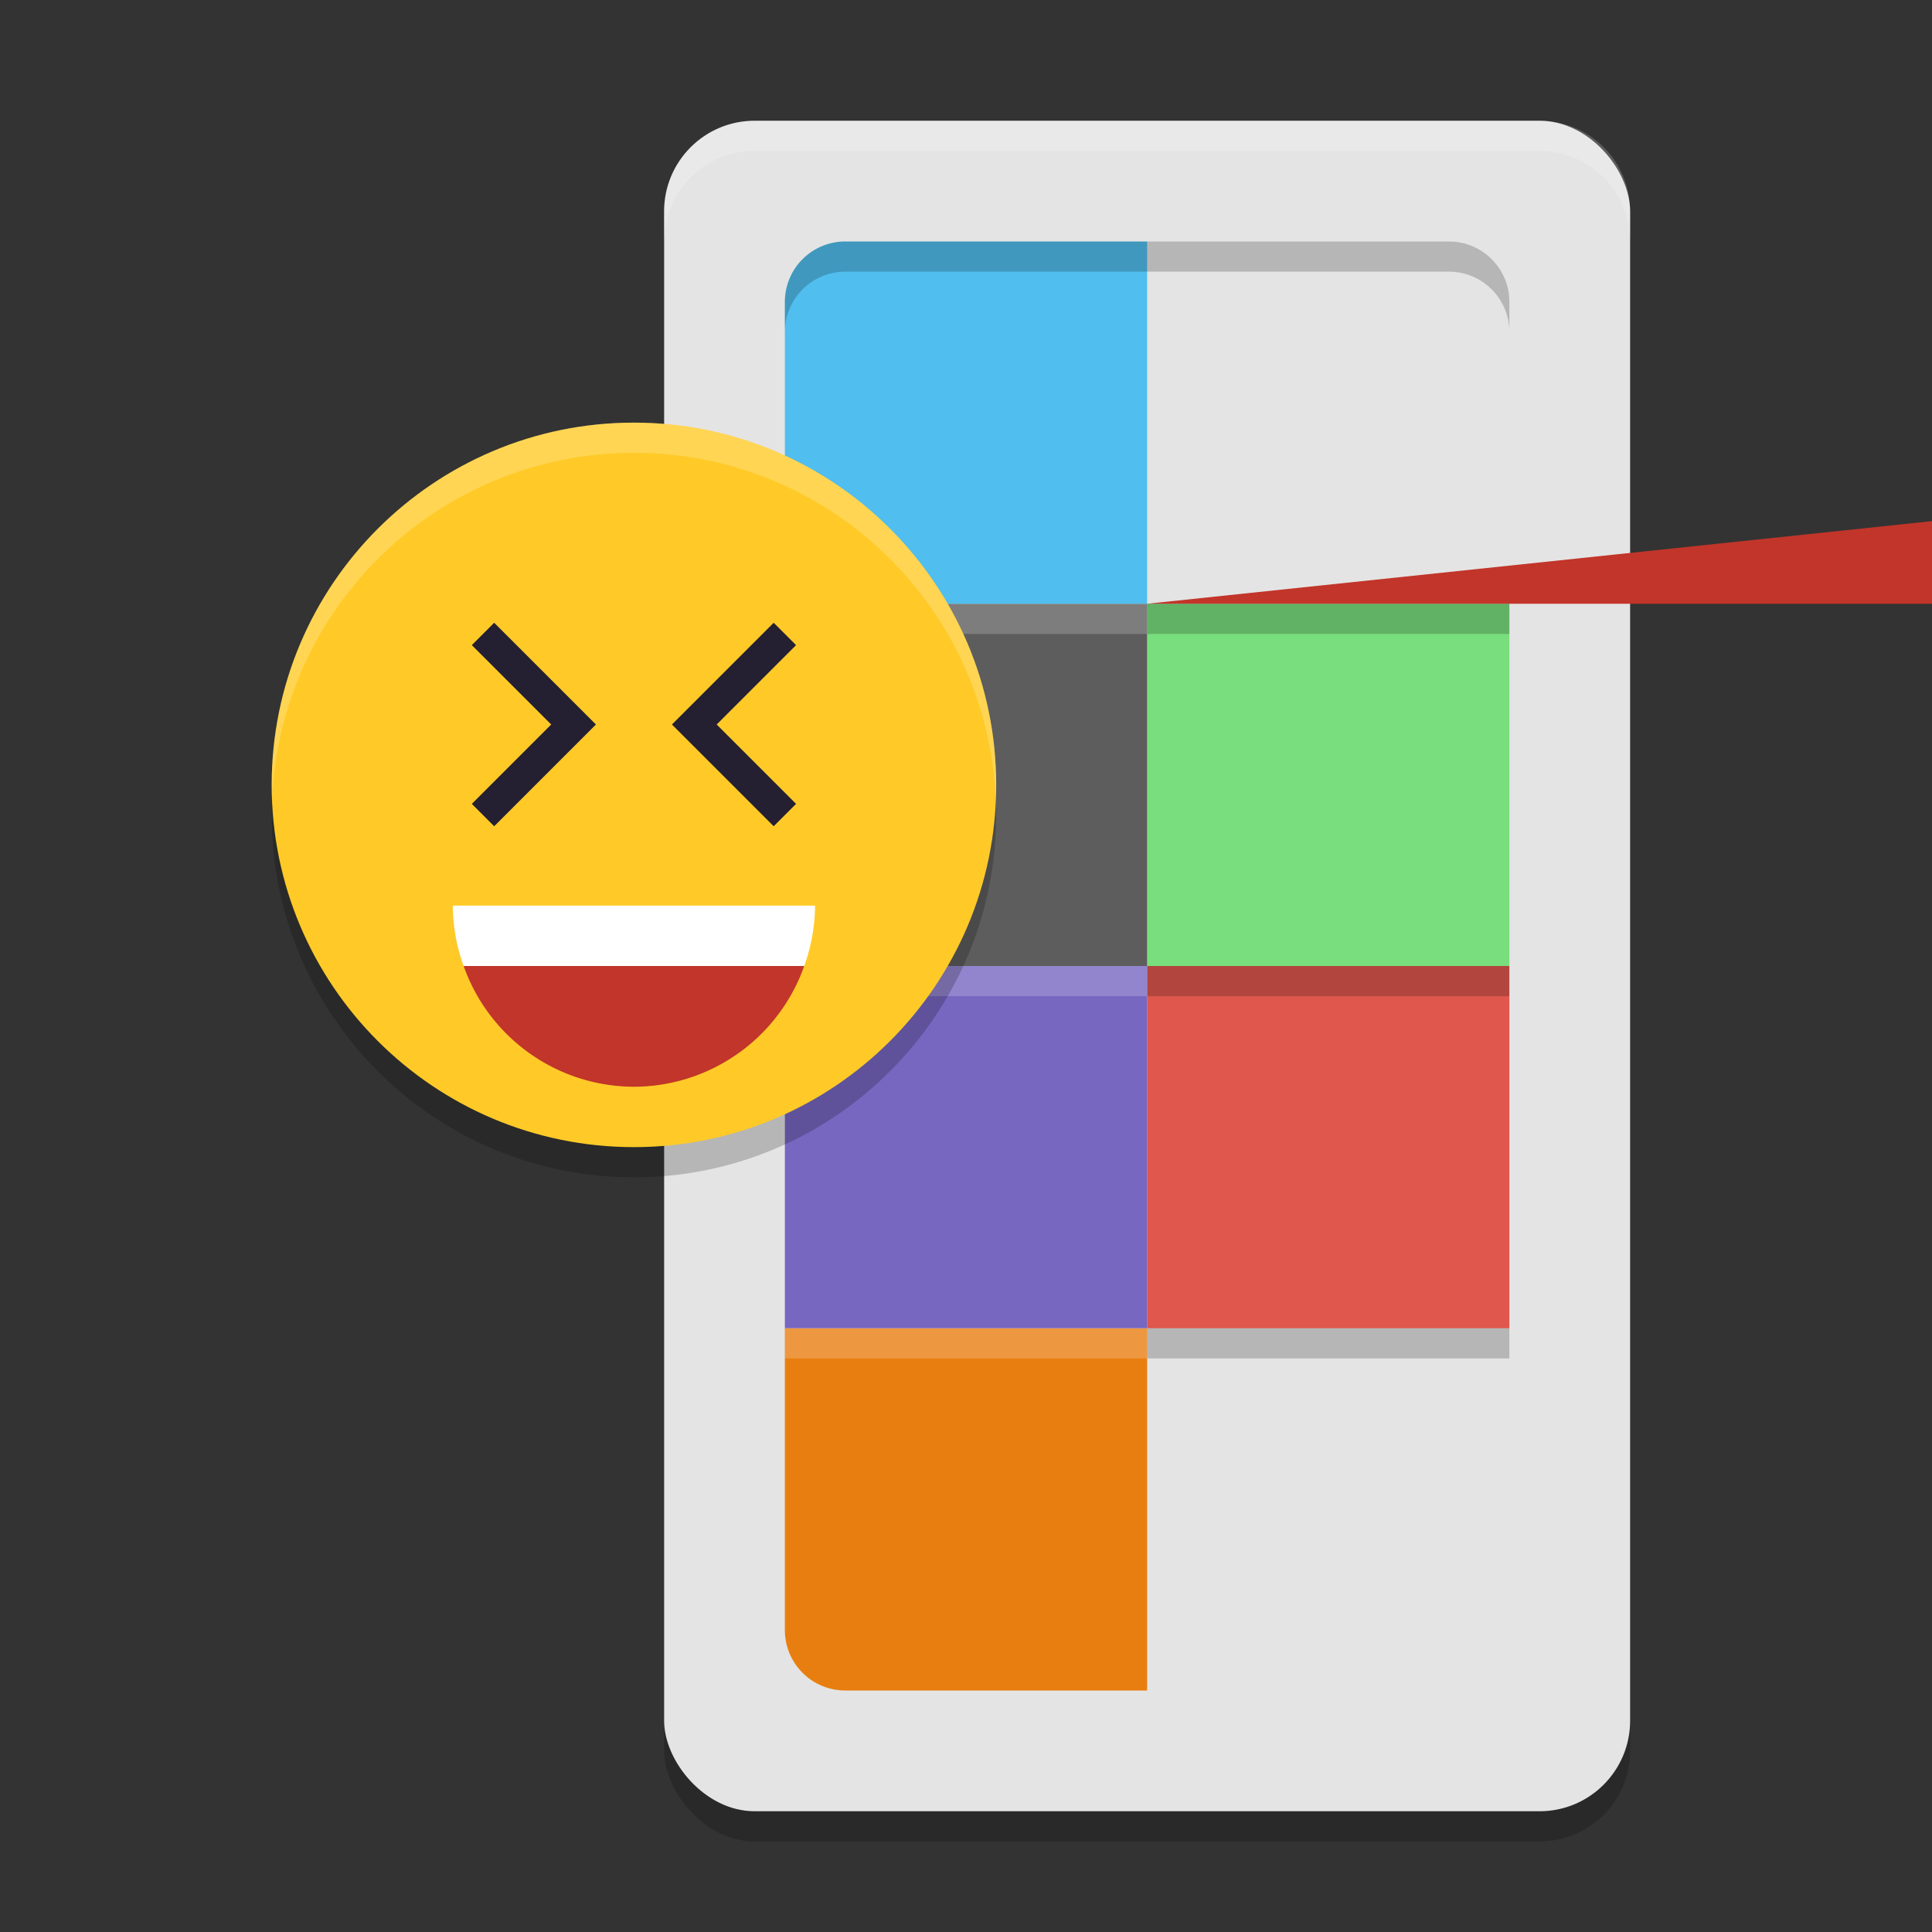 <svg xmlns="http://www.w3.org/2000/svg" width="64" height="64" version="1.1">
 <rect width="100%" height="100%" fill="#333333" stroke="none"/>
 <rect style="opacity:0.2" width="32" height="56" x="22" y="5" rx="3" ry="3"/>
 <rect style="fill:#e4e4e4" width="32" height="56" x="22" y="4" rx="3" ry="3"/>
 <path style="opacity:0.2;fill:#ffffff" d="m 25,4 c -1.662,0 -3,1.338 -3,3 v 1 c 0,-1.662 1.338,-3 3,-3 h 26 c 1.662,0 3,1.338 3,3 V 7 C 54,5.338 52.662,4 51,4 Z"/>
 <path style="fill:#fecd38;fill-rule:evenodd" width="12" height="12" x="38" y="44" d="m 38,44 h 12 v 10 a 2,2 0 0 1 -2,2 H 38 Z"/>
 <rect style="fill:#df574d" width="12" height="12" x="38" y="32"/>
 <rect style="fill:#79de7d" width="12" height="12" x="38" y="20"/>
 <path style="fill:#c2352a;fill-rule:evenodd" width="12" height="12" x="38" y="8" d="m 38,8 h 10 a 2,2 0 0 1 2,2 V 20 H 38 Z"/>
 <path style="fill:#e97e10;fill-rule:evenodd" width="12" height="12" x="26" y="44" d="M 26,44 H 38 V 56 H 28 a 2,2 0 0 1 -2,-2 z"/>
 <rect style="fill:#7767c0" width="12" height="12" x="26" y="32"/>
 <rect style="fill:#5d5d5d" width="12" height="12" x="26" y="20"/>
 <path style="fill:#50beee;fill-rule:evenodd" width="12" height="12" x="26" y="8" d="M 28,8 H 38 V 20 H 26 V 10 a 2,2 0 0 1 2,-2 z"/>
 <path style="opacity:0.2;fill-rule:evenodd" d="m 28,8 a 2,2 0 0 0 -2,2 v 1 a 2,2 0 0 1 2,-2 h 10 10 a 2,2 0 0 1 2,2 V 10 A 2,2 0 0 0 48,8 H 38 Z"/>
 <rect style="opacity:0.2" width="12" height="1" x="38" y="20"/>
 <rect style="opacity:0.2;fill:#ffffff" width="12" height="1" x="26" y="20"/>
 <rect style="opacity:0.2;fill:#ffffff" width="12" height="1" x="26" y="32"/>
 <rect style="opacity:0.2" width="12" height="1" x="38" y="32"/>
 <rect style="opacity:0.2" width="12" height="1" x="38" y="44"/>
 <rect style="opacity:0.2;fill:#ffffff" width="12" height="1" x="26" y="44"/>
 <path style="opacity:0.2" d="M 33,27 C 33,33.627 27.627,39 21,39 14.373,39 9,33.627 9,27 9,20.373 14.373,15 21,15 27.627,15 33,20.373 33,27 Z m 0,0"/>
 <path style="fill:#ffca28" d="M 33,26 C 33,32.627 27.627,38 21,38 14.373,38 9,32.627 9,26 9,19.373 14.373,14 21,14 27.627,14 33,19.373 33,26 Z m 0,0"/>
 <path style="fill:#ffffff;opacity:0.2" d="M 21 14 C 14.373 14 9 19.373 9 26 C 9 26.168 9.005 26.334 9.012 26.5 C 9.274 20.105 14.541 15 21 15 C 27.459 15 32.726 20.105 32.988 26.5 C 32.995 26.334 33 26.168 33 26 C 33 19.373 27.627 14 21 14 z"/>
 <path style="fill:#c2352a" d="M 15.359,32 A 6,6 0 0 0 21,36 6,6 0 0 0 26.641,32 Z"/>
 <path fill="none" stroke="#241f31" stroke-width="1.048" d="m 16,21 3,3 -3,3"/>
 <path fill="none" stroke="#241f31" stroke-width="1.048" d="m 26,21 -3,3 3,3"/>
 <path style="fill:#ffffff" d="m 15,30 a 6,6 0 0 0 0.359,2 h 11.281 A 6,6 0 0 0 27,30 Z"/>
</svg>
